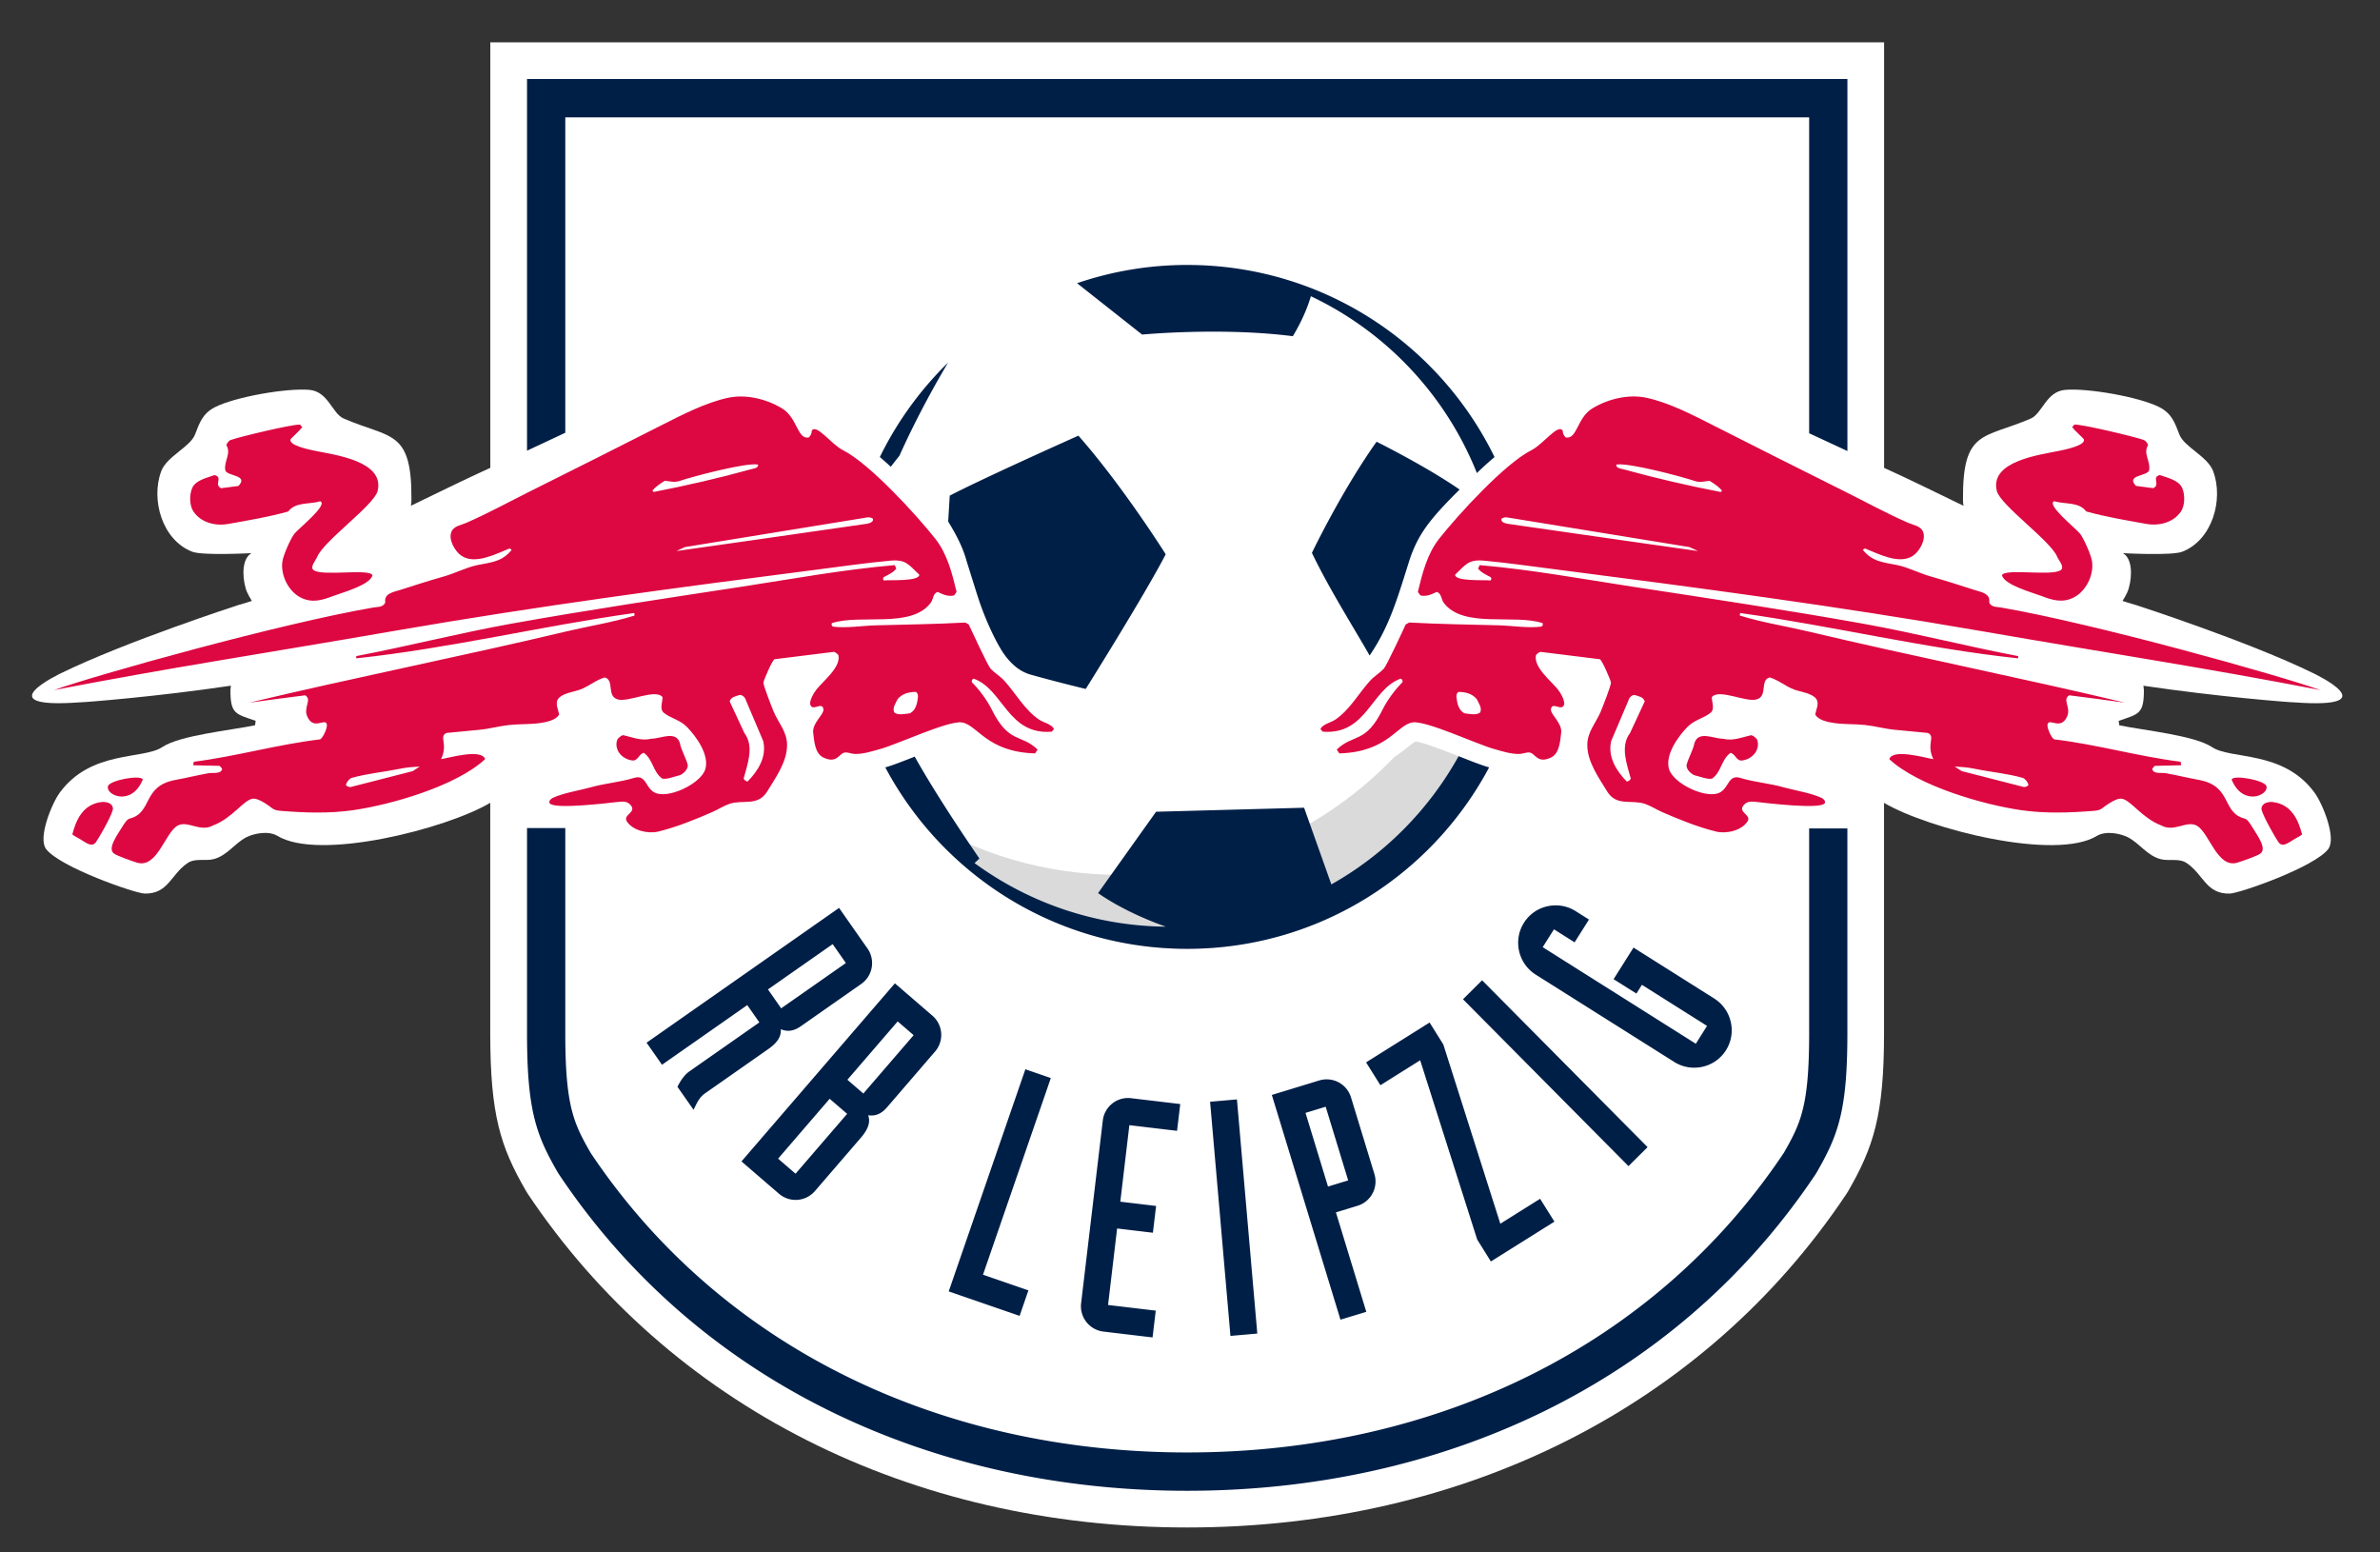 <?xml version="1.0" encoding="UTF-8"?>
<svg width="76.174" height="49.673" version="1.1" viewBox="0 0 76.174 49.673" xmlns="http://www.w3.org/2000/svg" xmlns:xlink="http://www.w3.org/1999/xlink">
 <rect x="0" y="0" width="76.174" height="49.673" fill="#333333" stroke="none"/>
 <style>.st0{clip-path:url(#SVGID_2_);fill:#fff}.st1{fill:#dadada}.st2{fill:#dd0741}.st3{fill:#001f47}</style>
 <defs>
  <path id="SVGID_1_" d="m94.67 0h747.67v481h-747.67z"/>
 </defs>
 <clipPath id="SVGID_2_">
  <use width="100%" height="100%" overflow="visible" xlink:href="#SVGID_1_"/>
 </clipPath>
 <g transform="matrix(.099 0 0 .099 -8.384 1.308)" stroke-width="10.07">
  <path class="st0" d="m832.46 204.35c-20.78-10.17-56.92-21.89-56.92-21.89-1.55-0.41-4.67-1.43-4.67-1.43s1.58-2.34 2.03-4.09c1.25-4.49 1-9.72-1.9-11.35 0 0 15.77 0.87 19.19-0.46 9.7-3.78 13.42-16.79 10.01-26-1.78-4.82-9.37-7.84-10.93-11.87-1.48-3.82-2.45-6.82-6.51-8.88-6.55-3.31-23.14-6.21-30.44-5.57-6.16 0.54-7.34 7.65-11.15 9.29-15.23 6.56-22.02 3.48-21.87 26.21 0 0 0 1.07 0.17 1.97-5.51-2.67-19.29-9.42-25.67-12.26v-137.55h-450.6v137.54c-6.38 2.84-20.16 9.59-25.67 12.26 0.17-0.9 0.17-1.97 0.17-1.97 0.15-22.73-6.65-19.65-21.87-26.21-3.8-1.64-4.99-8.75-11.15-9.29-7.3-0.63-23.88 2.26-30.44 5.57-4.06 2.06-5.03 5.06-6.51 8.88-1.55 4.03-9.15 7.05-10.93 11.87-3.41 9.21 0.31 22.22 10.01 26 3.42 1.33 19.19 0.46 19.19 0.46-2.9 1.63-3.15 6.87-1.9 11.35 0.45 1.74 2.03 4.09 2.03 4.09s-3.13 1.03-4.67 1.43c0 0-36.14 11.73-56.93 21.89 0 0-24.92 11.71 5.98 9.47 1.5 0 24.66-1.79 48.82-5.38l-0.15 1.36c-0.03 7.81 1.67 7.77 8.16 10l-0.21 1.44c-8.14 1.65-24.32 3.26-29.95 7.03-6.17 4.13-23.03 0.93-33.15 14.71-2.66 3.62-7.09 14.61-4.49 18.19 4.27 5.84 28.71 14.39 31.9 14.46 7.64 0.17 8.42-6.09 13.81-9.8 2.59-1.79 5.69-0.59 8.56-1.34 4.32-1.15 6.72-5.08 10.52-7.06 2.22-1.14 6.98-2.24 10.01-0.47 13.42 8.26 54.56-2.22 68.84-10.66v74.53c0 26.53 3.37 36.68 11.43 50.71l0.67 1.1c45.85 68.57 123.56 107.89 213.2 107.9 89.65 0 167.28-39.22 212.99-107.59l0.69-1.07c8.2-14.28 11.62-24.53 11.62-51.05v-74.52c14.28 8.44 55.42 18.92 68.84 10.66 3.03-1.77 7.79-0.67 10.01 0.47 3.8 1.97 6.2 5.91 10.53 7.06 2.87 0.76 5.97-0.45 8.56 1.34 5.39 3.7 6.18 9.96 13.81 9.8 3.19-0.07 27.63-8.62 31.9-14.46 2.61-3.58-1.82-14.58-4.49-18.19-10.11-13.77-26.98-10.58-33.15-14.71-5.63-3.76-21.81-5.38-29.95-7.03l-0.21-1.44c6.49-2.24 8.19-2.19 8.16-10l-0.15-1.36c24.16 3.59 47.32 5.38 48.82 5.38 30.93 2.24 6-9.47 6-9.47z" clip-path="url(#SVGID_2_)"/>
  <path class="st1" d="m446.52 269.57c-23.97 0-46.32-6.89-65.23-18.75 20.23 25.96 51.76 42.67 87.22 42.67 42.29 0 79.02-23.76 97.6-58.65l-0.13-0.04c-2.18-0.6-5.43-1.88-9.19-3.36-4.22-1.66-11.91-4.69-14.53-5-0.5 0.29-1.43 1.04-2.13 1.61-1.22 0.99-2.74 2.19-4.62 3.38-22.41 23.48-53.98 38.14-88.99 38.14z"/>
  <path class="st2" d="m789.78 152.11c1.33-1.97 1.35-5.61 0.32-7.74-1.19-2.44-4.83-3.17-7.13-4.02-2.88 0.62 0.32 3.14-2.16 4.23l-5.57-0.72c-3.5-3.62 3.82-3.12 4.23-5.06 0.6-2.81-2.05-5.4-0.31-8.16-0.3-0.67-0.71-1.38-1.45-1.65-2.87-1.03-20.02-5.13-22.39-4.96l-0.72 0.83c0.69 0.95 3.58 3.58 3.71 3.82 1.14 2.07-6.56 3.55-7.84 3.82-6.16 1.3-22.64 3.28-20.22 13 1.13 4.58 17.51 16.21 19.5 21.25 0.43 1.09 2.57 3.36 1.14 4.34-3.01 2.05-18.17-0.69-18.99 1.66 0.85 3.17 9.87 5.57 12.8 6.7 3.46 1.32 6.67 2.31 10.31 0.52 4.08-2 6.73-7.4 5.99-11.87-0.35-2.05-2.56-7.07-3.82-8.77-1.19-1.58-11.15-9.47-8.36-10.53 3.36 1.07 7.95 0.11 10.32 3.3 6.27 1.78 12.98 2.87 19.4 4.03 4.12 0.75 8.81-0.4 11.24-4.02zm-137.25 77.39c0.52-1.14 0.73-2.58 0.11-3.82-0.52-0.51-1.03-1.13-1.86-1.24-2.89 0.63-5.78 1.96-9.08 1.14-3.01 0-7.85-2.69-9.19 1.34-0.52 2.58-1.97 4.75-2.59 7.23 0 1.34 1.24 2.58 2.47 3.2 1.86 0.41 4.13 1.44 5.78 1.13 3.1-2.17 2.89-6.09 5.98-8.35 1.66 0.41 1.86 2.69 3.72 2.48 1.88-0.22 3.74-1.35 4.66-3.11zm75.24-47.98c0.53-2.92-2.76-3.39-4.75-4.03-4.77-1.55-9.51-3.05-14.33-4.42-3.53-1.01-7.09-2.89-10.64-3.62-4.48-0.93-8.02-1.02-11.15-4.96l0.72-0.42c4.24 1.69 11.05 5.33 15.49 2.38 2.1-1.41 4.3-5.17 3.3-7.73-0.75-1.93-3.12-2.19-4.75-2.9-6.95-3.03-13.77-6.76-20.56-10.15-14.36-7.15-28.69-14.37-43-21.63-6.51-3.3-13.9-7.1-21.05-8.66-5.83-1.27-12.46 0.34-17.54 3.4-5.03 3.03-4.91 10.16-8.67 9.4-0.54-0.6-0.99-1.34-0.93-2.17-1.52-2.41-6.27 4.36-10.11 6.29-8.58 4.31-23.63 20.77-29.82 28.59-3.91 4.93-5.47 11.24-6.91 17.23l0.83 1.13c1.88 0.45 3.61-0.32 5.26-1.13 1.56 0.4 1.42 2.37 2.27 3.5 6.26 8.43 22.89 3.53 31.99 6.6 0.13 0.56 0 1.06-0.62 1.13-4.07 0.52-9.47-0.33-13.65-0.44-9.62-0.25-19.25-0.37-28.87-0.9l-1.14 0.62c-0.89 1.97-6.18 13.31-7.02 14.23-1.29 1.42-3.19 2.51-4.56 4.04-3.73 4.17-6.44 9.22-11.12 12.47-1.4 0.97-4.22 1.51-4.85 3.09l0.72 0.83c14.22 1.16 15.66-13.76 25.18-17.12 0.52 0.1 0.72 0.66 0.61 1.14-2.36 2.36-4.91 5.76-6.39 8.76-5.56 11.26-9.52 7.83-14.86 13.01l0.83 1.24c15.73-0.46 18.6-9.31 23.73-10.02 4.38-0.62 20.79 7.07 26.21 8.57 2.72 0.75 5.4 1.68 8.27 1.63 0.96-0.02 2.25-0.53 3.08-0.49 2.11 0.07 2.52 3.82 7.13 1.65 2.77-1.31 2.95-5.26 3.3-7.95 0.42-3.23-3.59-5.99-3.3-7.74 0.4-2.48 3.51 0.84 4.22-1.34 0.43-1.31-1.18-3.95-1.96-4.95-2.07-2.65-7.92-7.18-7.12-11.04 0.08-0.37 1.18-1.18 1.55-1.13l19.09 2.37c0.66 0.08 3.57 6.85 3.61 7.53 0.05 1.03-2.73 8.01-3.3 9.39-1.6 3.79-4.38 6.55-4.34 10.94 0.05 5.38 3.68 10.39 6.4 14.85 3 4.95 7.81 2.59 12.18 4.02 1.79 0.6 3.72 1.83 5.48 2.62 5.54 2.42 11.75 4.94 17.63 6.37 3.22 0.78 8.21-0.3 10.11-3.3 1.39-2.2-3.3-2.86-1.23-5.27 1.1-1.28 2.47-1.2 4.02-1.03 3.31 0.37 20.3 2.43 22.08 0.52 0.6-0.64-0.3-1.5-0.82-1.76-3.43-1.65-8.72-2.45-12.49-3.5-4.55-1.29-9.27-1.61-13.83-3-3.88-1.19-3.63 2.78-6.4 4.54-4.17 2.67-15.36-2.65-16.72-7.44-1.3-4.6 2.89-10.42 5.88-13.51 2.35-2.44 5.22-2.79 7.54-4.65 1.47-1.18 0.42-3.51 0.41-5.05 2.29-2.87 10.91 1.7 14.44 0.73 3.82-1.06 0.97-6.12 4.24-7.12 2.88 0.81 5.14 2.89 7.95 3.92 2.08 0.76 5.75 1.15 7.12 2.99 1.09 1.47-0.03 3.5-0.31 5.05 1.01 1.91 4.22 2.51 6.19 2.79 3.18 0.46 6.63 0.27 9.87 0.62 3.22 0.34 6.46 1.26 9.63 1.55l10.74 1.03c2.59 1.24-0.63 3.46 1.75 8.46-2.55-0.37-13.04-3.5-14.24 0 9.26 8.63 30.27 14.73 42.72 16.51 7.62 1.09 15.68 0.84 23.32 0.21 1.15-0.09 2.17-0.28 2.86-0.88 0.02 0.05 4.09-3.39 6.28-3.04 2.99 0.5 6.48 6.23 12.7 8.61 4.24 2.39 8.26-1.75 11.56 0.11 4.04 2.28 6.56 13.78 12.99 11.97 1.3-0.37 6.89-2.3 7.65-3.05 2.12-1.74-1.46-6.32-3.3-9.38-0.66-0.94-1.11-1.64-1.89-1.84-7.48-1.91-3.95-10.44-14.64-12.47-4.81-0.9-6-1.3-10.83-2.2-1.3-0.25-4.25 0.4-4.4-1.47-0.03 0 0.8-0.9 0.8-0.9l8.56-0.2-0.2-1.13c-13.71-1.72-27.15-5.62-40.86-7.24-1.03-0.6-2.33-3.77-2.17-4.74 0.41-2.5 4.36 2.15 6.4-2.79 1.19-2.86-1.67-5.31 0.62-6.71 6.02 0.77 12.04 1.53 18.06 2.38-34.03-8.12-68.36-14.93-102.38-23-7.37-1.75-14.92-2.91-22.18-5.16l0.11-0.82c30.02 4.2 59.74 11.45 89.88 14.65v-0.72c-16.67-3.18-33.16-7.42-49.85-10.43-24.87-4.47-49.94-8.2-74.92-12.03-16.3-2.5-32.87-5.54-49.31-6.95l-0.52 1.13c1.1 1.35 2.64 1.98 4.13 2.79 0.21 0.33 0.23 0.77-0.1 1.03-2.1-0.22-11.45 0.38-11.46-1.85 3.48-3.3 4.33-5.02 9.38-4.54 7.87 0.73 15.8 1.89 23.64 2.88 45.15 5.79 90.63 11.84 135.49 19.61 47.31 8.19 72.34 11.85 111.22 19.33-13.21-4.74-72.77-21.43-103.18-26.67-1.39-0.26-3.2-0.03-3.88-1.65zm-11.15 53.04c2.37 0.2 3.65 0.15 6.75 0.78 5.06 1.04 10.11 1.44 15.26 2.89 0.83 0.31 1.73 1.48 1.83 2.3-0.31 0.52-1.05 0.66-1.46 0.66l-20.12-5.15zm-111.04-8.26 5.57-13.1c0.21-0.93 1.14-1.86 2.07-1.75 1.24 0.41 2.79 0.62 3.2 2.06l-4.75 10.22c-3.31 4.34-0.93 10.32 0.21 14.65-0.11 0.62-0.73 0.94-1.25 1.04-3.29-3.32-6.29-7.96-5.05-13.12zm-42.4-9.17c-1.27 0.95-3.5 0.42-5.09 0.21-1.92-1.06-2.34-3.28-2.56-5.41 0-0.52 0.11-1.06 0.64-1.49 2.23 0 4.46 0.54 5.95 2.34 0.64 1.38 1.81 2.86 1.06 4.35zm67.7-53.5 2.77 1.28s-40.85-5.78-60.57-8.67c-0.83-0.1-3.39-0.35-2.96-1.8 0.51-0.31 1.13-0.52 1.75-0.41zm10.52-18.23-0.42 0.42c-10.43-2.02-21.14-4.48-31.37-7.32-0.79-0.22-2.61-0.37-2.38-1.54 3.75-0.72 20.88 3.8 25.18 5.25 1.91 0.65 3.04 0.2 4.96 0 1.46 0.91 2.94 1.83 4.03 3.19zm-357.04 80.28c-0.62 1.24-0.41 2.69 0.11 3.82 0.92 1.75 2.78 2.89 4.64 3.1s2.06-2.07 3.72-2.48c3.09 2.27 2.89 6.19 5.98 8.35 1.65 0.31 3.92-0.72 5.78-1.13 1.23-0.62 2.47-1.86 2.47-3.2-0.62-2.47-2.07-4.64-2.59-7.23-1.33-4.03-6.18-1.34-9.19-1.34-3.3 0.82-6.18-0.51-9.08-1.14-0.81 0.11-1.32 0.74-1.84 1.25zm140.34-2.38 0.72-0.83c-0.62-1.59-3.44-2.12-4.85-3.09-4.68-3.24-7.39-8.3-11.12-12.47-1.37-1.53-3.28-2.62-4.56-4.04-0.84-0.93-6.12-12.26-7.02-14.23l-1.14-0.62c-9.61 0.53-19.25 0.64-28.87 0.9-4.17 0.11-9.57 0.96-13.65 0.44-0.62-0.07-0.76-0.57-0.62-1.13 9.1-3.07 25.73 1.83 31.99-6.6 0.86-1.14 0.72-3.11 2.28-3.5 1.65 0.81 3.38 1.58 5.26 1.13l0.83-1.13c-1.44-5.99-3.01-12.3-6.91-17.23-6.19-7.82-21.25-24.27-29.82-28.59-3.85-1.93-8.59-8.7-10.11-6.29 0.07 0.83-0.39 1.57-0.93 2.17-3.76 0.76-3.65-6.36-8.67-9.4-5.08-3.06-11.71-4.67-17.54-3.4-7.15 1.56-14.55 5.37-21.05 8.66-14.31 7.26-28.64 14.48-43 21.63-6.79 3.39-13.61 7.12-20.56 10.15-1.63 0.71-4 0.97-4.75 2.9-1 2.56 1.2 6.33 3.3 7.73 4.44 2.95 11.25-0.69 15.49-2.38l0.72 0.42c-3.13 3.94-6.67 4.03-11.15 4.96-3.55 0.74-7.1 2.61-10.64 3.62-4.82 1.37-9.56 2.88-14.33 4.42-2 0.64-5.29 1.11-4.75 4.03-0.69 1.62-2.49 1.39-3.91 1.64-30.41 5.23-89.97 21.93-103.18 26.67 38.88-7.48 63.91-11.14 111.22-19.33 44.86-7.77 90.33-13.82 135.49-19.61 7.85-1 15.77-2.16 23.64-2.88 5.06-0.47 5.9 1.25 9.38 4.54-0.01 2.23-9.36 1.63-11.46 1.85-0.33-0.26-0.31-0.7-0.1-1.03 1.49-0.8 3.03-1.43 4.13-2.79l-0.52-1.13c-16.44 1.4-33.01 4.45-49.31 6.95-24.99 3.83-50.05 7.56-74.92 12.03-16.69 3.01-33.18 7.25-49.85 10.43v0.72c30.14-3.2 59.86-10.44 89.88-14.65l0.11 0.82c-7.26 2.25-14.81 3.41-22.18 5.16-34.02 8.08-68.35 14.88-102.38 23 6.02-0.85 12.04-1.6 18.06-2.38 2.29 1.4-0.57 3.85 0.62 6.71 2.04 4.94 5.99 0.29 6.4 2.79 0.16 0.97-1.14 4.14-2.17 4.74-13.71 1.62-27.15 5.51-40.86 7.24l-0.2 1.13 8.56 0.2s0.83 0.9 0.8 0.9c-0.15 1.87-3.1 1.22-4.4 1.47-4.83 0.9-6.01 1.3-10.83 2.2-10.69 2.03-7.16 10.56-14.64 12.47-0.77 0.2-1.23 0.9-1.89 1.84-1.83 3.05-5.42 7.64-3.3 9.38 0.77 0.75 6.35 2.68 7.65 3.05 6.44 1.81 8.96-9.69 12.99-11.97 3.3-1.86 7.32 2.28 11.56-0.11 6.22-2.38 9.71-8.11 12.7-8.61 2.19-0.35 6.27 3.09 6.29 3.04 0.69 0.6 1.71 0.79 2.86 0.88 7.64 0.63 15.71 0.89 23.32-0.21 12.45-1.78 33.46-7.87 42.72-16.51-1.21-3.5-11.69-0.37-14.25 0 2.38-5-0.83-7.22 1.75-8.46l10.74-1.03c3.17-0.3 6.41-1.22 9.63-1.55 3.24-0.34 6.7-0.16 9.87-0.62 1.97-0.29 5.18-0.88 6.19-2.79-0.28-1.55-1.4-3.59-0.31-5.05 1.37-1.83 5.04-2.22 7.12-2.99 2.81-1.03 5.07-3.1 7.95-3.92 3.26 0.99 0.41 6.05 4.24 7.12 3.53 0.97 12.15-3.6 14.44-0.73-0.01 1.54-1.06 3.88 0.41 5.05 2.31 1.86 5.18 2.21 7.54 4.65 2.99 3.1 7.18 8.92 5.88 13.51-1.35 4.79-12.55 10.11-16.72 7.44-2.76-1.76-2.52-5.73-6.4-4.54-4.56 1.39-9.28 1.71-13.83 3-3.77 1.05-9.07 1.84-12.49 3.5-0.52 0.26-1.42 1.12-0.82 1.76 1.77 1.92 18.77-0.15 22.08-0.52 1.55-0.17 2.93-0.25 4.02 1.03 2.07 2.41-2.62 3.07-1.23 5.27 1.9 2.99 6.89 4.07 10.11 3.3 5.88-1.42 12.09-3.94 17.63-6.37 1.76-0.78 3.69-2.02 5.48-2.62 4.36-1.43 9.17 0.93 12.18-4.02 2.72-4.46 6.35-9.47 6.4-14.85 0.05-4.39-2.74-7.15-4.34-10.94-0.57-1.38-3.35-8.36-3.3-9.39 0.04-0.68 2.95-7.45 3.61-7.53l19.09-2.37c0.37-0.05 1.47 0.76 1.55 1.13 0.8 3.86-5.05 8.39-7.12 11.04-0.78 0.99-2.39 3.64-1.96 4.95 0.71 2.18 3.82-1.13 4.22 1.34 0.3 1.76-3.71 4.51-3.3 7.74 0.34 2.69 0.53 6.64 3.3 7.95 4.61 2.18 5.02-1.58 7.13-1.65 0.82-0.04 2.12 0.47 3.08 0.49 2.87 0.04 5.55-0.89 8.27-1.63 5.42-1.49 21.83-9.18 26.21-8.57 5.13 0.71 8 9.56 23.73 10.02l0.83-1.24c-5.35-5.17-9.3-1.75-14.87-13.01-1.48-3-4.03-6.4-6.39-8.76-0.11-0.48 0.09-1.04 0.61-1.14 9.55 3.38 10.99 18.29 25.21 17.13zm-204.32 11.26-2.26 1.49-20.12 5.15c-0.41 0-1.15-0.15-1.46-0.66 0.1-0.83 1-1.99 1.83-2.3 5.15-1.45 10.21-1.86 15.26-2.89 3.1-0.64 4.38-0.59 6.75-0.79zm111.04-8.26c1.24 5.17-1.76 9.8-5.05 13.11-0.52-0.1-1.14-0.42-1.25-1.04 1.14-4.33 3.52-10.31 0.21-14.65l-4.75-10.22c0.42-1.44 1.97-1.65 3.2-2.06 0.94-0.1 1.86 0.82 2.07 1.75zm-1.65-89.35c0.23 1.17-1.59 1.33-2.38 1.54-10.23 2.84-20.94 5.3-31.37 7.32l-0.42-0.42c1.09-1.36 2.57-2.28 4.02-3.2 1.92 0.2 3.05 0.65 4.96 0 4.31-1.44 21.44-5.96 25.19-5.24zm34.15 19.29c-19.72 2.89-60.57 8.67-60.57 8.67l2.77-1.28 59.01-9.6c0.62-0.11 1.24 0.1 1.75 0.41 0.43 1.44-2.13 1.7-2.96 1.8zm17.55 55.69c-0.22 2.13-0.64 4.36-2.56 5.41-1.59 0.21-3.82 0.74-5.09-0.21-0.75-1.48 0.42-2.97 1.06-4.35 1.48-1.8 3.71-2.34 5.95-2.34 0.53 0.42 0.64 0.96 0.64 1.49zm-174.71-66.42c2.41-9.73-14.06-11.71-20.22-13-1.28-0.27-8.98-1.75-7.84-3.82 0.13-0.24 3.03-2.86 3.71-3.82l-0.72-0.83c-2.37-0.18-19.52 3.93-22.39 4.96-0.74 0.27-1.14 0.98-1.45 1.65 1.74 2.76-0.91 5.35-0.31 8.16 0.41 1.94 7.73 1.44 4.23 5.06l-5.57 0.72c-2.49-1.09 0.72-3.6-2.17-4.23-2.3 0.85-5.94 1.57-7.13 4.02-1.03 2.13-1.01 5.76 0.32 7.74 2.43 3.62 7.12 4.77 11.25 4.03 6.42-1.16 13.12-2.25 19.4-4.03 2.37-3.19 6.95-2.23 10.32-3.3 2.8 1.06-7.17 8.95-8.36 10.53-1.26 1.69-3.47 6.71-3.82 8.77-0.74 4.48 1.92 9.87 5.99 11.87 3.64 1.79 6.86 0.8 10.31-0.52 2.93-1.12 11.95-3.53 12.8-6.7-0.82-2.35-15.98 0.39-18.99-1.66-1.43-0.97 0.71-3.25 1.13-4.34 2-5.05 18.38-16.69 19.51-21.26zm-75.91 93.26c-0.52-1.63-10.7 0.18-11.26 2.15-0.82 2.89 7.64 6.69 11.26-2.15zm-22.78 17.71c0.21 0.32 1.4 0.9 1.93 1.23 2.16 1.16 4.21 3.22 5.65 1.36 0.75-0.95 4.74-7.82 5.48-10.42 0.31-1.05-0.4-2.54-2.89-2.64h-0.5c-6.48 0.65-8.54 6.24-9.67 10.47zm709.34-15.56c-0.57-1.97-10.75-3.78-11.26-2.15 3.62 8.84 12.08 5.04 11.26 2.15zm-1.54 7.74c0.75 2.59 4.74 9.47 5.48 10.42 1.44 1.86 3.49-0.2 5.65-1.36 0.53-0.33 1.72-0.91 1.93-1.23-1.13-4.23-3.19-9.82-9.67-10.47h-0.5c-2.49 0.09-3.19 1.59-2.89 2.64z"/>
  <path class="st3" d="m681.93 320.83v-66.25h-12.36v66.25c0 23.53-2.73 29.07-8.2 38.63-41.86 62.6-112.63 96.82-192.87 96.82s-151-34.22-192.85-96.82c-5.48-9.56-8.21-15.1-8.21-38.63v-66.38h-12.37v66.38c0 25.01 3 32.86 9.86 44.8l0.45 0.72c45.73 68.4 121.67 102.32 203.13 102.32 81.47 0 157.4-33.92 203.14-102.32l0.44-0.72c6.84-11.93 9.84-19.78 9.84-44.8zm-306.47-186.72c5.95-13.25 12.43-24.59 15.74-30.12-8.99 8.8-16.49 19.11-22.07 30.53 1.17 1 2.35 2.04 3.54 3.14 0.92-1.18 1.84-2.37 2.79-3.55zm191.22 260.44 20.54-12.88-4.63-7.39-12.86 8.07-18.43-57.95-4.43-7.09-20.54 12.88 4.63 7.39 12.86-8.07 18.43 57.94zm-10.12-249.52c-10.8-7.5-26.84-15.46-26.84-15.46-11.41 16.07-20.9 35.93-20.9 35.93 5.62 11.74 14.03 24.99 18.65 33.18 6.22-9.12 8.77-17.72 12.64-30.05 2.82-8.96 6.61-13.8 16.45-23.6zm-95.01 20.92s-13.79-21.96-28.22-38.34c0 0-30.4 13.56-41.6 19.39l-0.5 8.3c0.17 0.56 4.19 6.34 5.88 12.62l3.41 10.87c0.4 1.23 0.77 2.34 0.77 2.34 0.76 2.23 1.81 5 3.08 7.86 1.15 2.6 2.48 5.29 3.95 7.74 1.17 1.96 2.62 3.75 4.34 5.25 0.05 0.04 0.09 0.08 0.14 0.12 1.53 1.33 3.34 2.28 5.3 2.82 5.26 1.46 11.17 3.01 17.6 4.56 0 0 19.18-30.59 25.85-43.53zm6.95-93.52c-12.46 0-24.43 2.09-35.61 5.9l21.03 16.6s25.67-2.43 48.73 0.53c3.29-5.45 4.99-10.04 5.83-12.92 24.36 11.53 43.63 32 53.67 57.15 1.9-1.83 3.82-3.57 5.71-5.17-17.96-36.76-55.7-62.09-99.36-62.09zm142.66 291.29 6.18-6.13-53.17-53.6-0.33-0.34-6.18 6.14 53.17 53.6zm4.34-58.6 21.06 13.28-3.63 5.77-49.5-31.22 3.64-5.77 6.67 4.21 4.65-7.37-4.31-2.72a12.039 12.039 0 0 0-6.44-1.86c-4.22 0-8.06 2.11-10.28 5.64-3.56 5.65-1.86 13.15 3.79 16.73l44.8 28.24c1.93 1.22 4.16 1.86 6.44 1.86 4.22 0 8.06-2.11 10.29-5.64 3.56-5.65 1.85-13.16-3.81-16.73l-26.08-16.45-6.44 10.21 7.38 4.65zm-89.1 105.71-9.82-32.15 6.97-2.13a8.2 8.2 0 0 0 4.87-4.01 8.191 8.191 0 0 0 0.59-6.29l-7.55-24.72c-1.07-3.5-4.23-5.85-7.87-5.85-0.82 0-1.63 0.12-2.42 0.36l-15.31 4.68 22.05 72.19 0.14 0.45zm-12.38-40.5-7.27-23.81 6.52-1.99 7.27 23.81zm-22.86 47.52-6.58-75.69-8.68 0.76 6.58 75.69zm-32.83-7.41-15.42-1.83 2.93-24.73 11.57 1.38 1.03-8.66-11.57-1.38 2.93-24.73 15.42 1.83 1.03-8.66-15.89-1.89c-4.59-0.55-8.62 2.75-9.15 7.22l-7.01 59.06c-0.54 4.51 2.7 8.62 7.21 9.16l15.89 1.89zm10.17-116.95c42.29 0 79.02-23.76 97.6-58.65l-0.13-0.04c-2.18-0.6-5.43-1.88-9.19-3.36-0.17-0.07-0.37-0.14-0.54-0.21-9.64 17.31-23.87 31.72-41.14 41.43l-8.81-24.78-47.86 1.3-18.74 26.29s7.84 5.89 21.9 10.86c-23.14-0.24-44.47-7.86-61.86-20.56 0.57-0.49 1.13-1 1.58-1.5 0 0-12.97-18.67-20.9-32.91-0.06 0.03-0.14 0.06-0.2 0.08-3.76 1.48-7.01 2.76-9.19 3.36l-0.13 0.04c18.59 34.89 55.32 58.65 97.61 58.65zm-51.34 110.4-14.68-5.06 21.93-63.57-8.23-2.84-24.78 71.81 22.92 7.9zm-51.8-56.6c0.37 0.05 0.7 0.07 1.03 0.07 1.9 0 3.52-0.84 5.08-2.66l15.5-17.99a8.167 8.167 0 0 0 1.99-5.99 8.178 8.178 0 0 0-2.84-5.63l-12.12-10.45-49.6 57.56 12.12 10.45c1.5 1.29 3.41 2 5.38 2 2.4 0 4.68-1.05 6.25-2.87l14.89-17.28c2.35-2.74 3.1-5.01 2.32-7.21zm-6.8-0.46-0.21 0.24-16.47 19.11-5.64-4.87 16.67-19.35zm5.24-6.57-5.16-4.45 16.26-18.86 5.16 4.45zm-37.53-28.58 3.91 5.59-22.6 15.82c-1.72 1.21-2.99 3.24-3.75 4.74l-0.13 0.26 5.2 7.42 0.36-0.72c0.85-1.74 1.65-3.39 3.32-4.56l20.49-14.34c2.97-2.08 4.24-4.09 4.03-6.41 0.71 0.28 1.51 0.5 2.41 0.5 1.33 0 2.69-0.49 4.14-1.51l19.45-13.62a8.157 8.157 0 0 0 3.4-5.32c0.38-2.16-0.1-4.35-1.37-6.16l-9.18-13.11-62.23 43.57 4.99 7.13zm6.69-5.07 0.26-0.18 20.66-14.46 4.27 6.11-0.26 0.18-20.66 14.46zm336.61-179.78 12.37 5.75v-120.24h-426.87v120.13l12.37-5.8v-101.94h402.13z"/>
 </g>
</svg>
